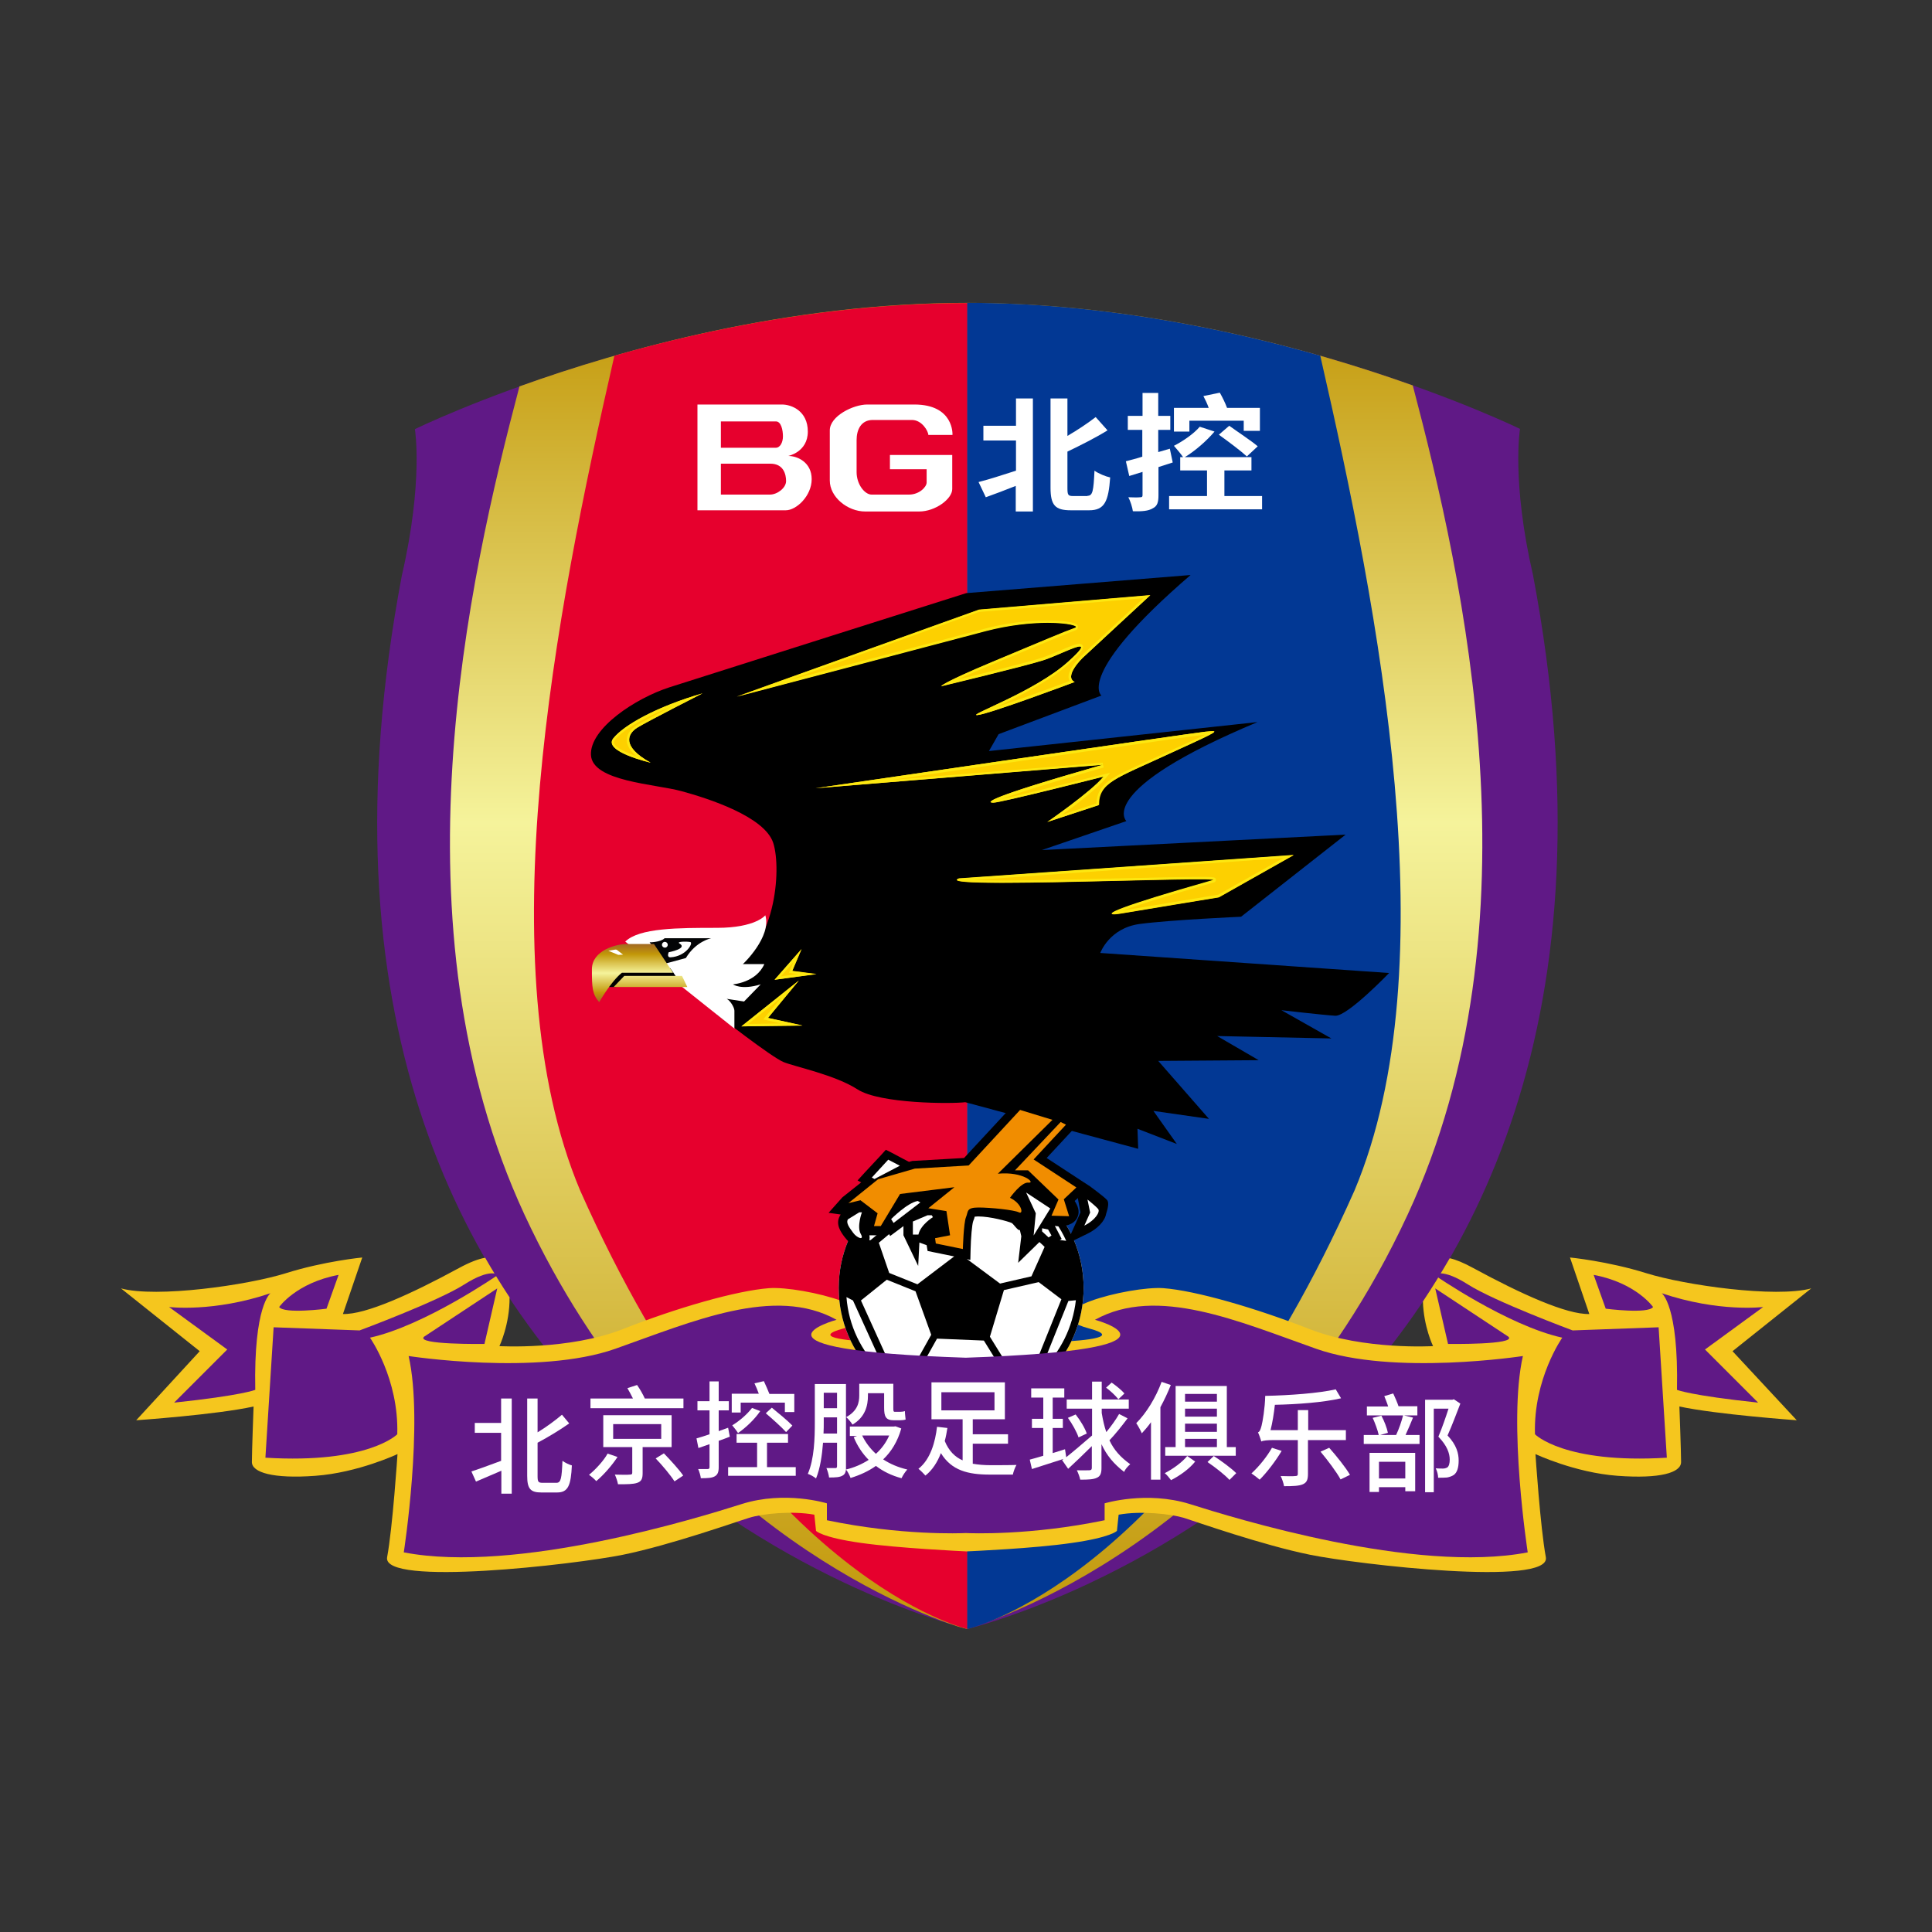 <svg version="1.1" xmlns="http://www.w3.org/2000/svg" xmlns:xlink="http://www.w3.org/1999/xlink" x="0px" y="0px"
	 viewBox="0 0 800 800" style="enable-background:new 0 0 800 800;" xml:space="preserve">
<rect x="0" y="0" width="800" height="800" fill="#333333" stroke="none"/>
<style type="text/css">
	.st0{fill:#601986;}
	.st1{fill:url(#SVGID_1_);}
	.st2{fill:#E6002D;}
	.st3{fill:#023894;}
	.st4{fill:#FDD000;}
	.st5{fill:#FDE811;}
	.st6{fill:#FFFFFF;}
	.st7{fill:#030406;}
	.st8{fill:url(#SVGID_2_);}
	.st9{fill:#F5C61E;}
	.st10{fill:#F18D00;}
</style>
<g>
	<g>
		<path class="st0" d="M634.8,238.2c-9-39-5.4-60.6-5.4-60.6S523,125.5,400.6,125.5s-228.8,52.2-228.8,52.2s3.6,21.6-5.4,60.6
			C97.4,602.4,400.6,674.5,400.6,674.5S703.7,602.4,634.8,238.2z"/>
		<linearGradient id="SVGID_1_" gradientUnits="userSpaceOnUse" x1="400.062" y1="674.505" x2="400.062" y2="125.495">
			<stop  offset="0" style="stop-color:#C29709"/>
			<stop  offset="0.608" style="stop-color:#F5F39B"/>
			<stop  offset="1" style="stop-color:#C29709"/>
		</linearGradient>
		<path class="st1" d="M217.2,503C275.6,628.7,376.7,667,396.6,673.5c1.9,0.5,3.2,0.9,3.7,1c5.6-1.6,119.3-35.1,182.6-171.6
			c55.7-120,23.2-263.2,2.1-343.3c-42.3-15.1-110.5-34.2-184.4-34.2c-74.6,0-143.3,19.4-185.5,34.6
			C193.9,240.2,161.6,383.1,217.2,503z"/>
		<g>
			<path class="st2" d="M254.4,147.3l-0.2,0.9c-24,104.9-53,251.8-14,344.7c69,155.2,153.1,179.7,159.9,181.5
				c0.3,0.1,0.5,0.1,0.5,0.1V125.5C346,125.5,294.6,135.8,254.4,147.3z"/>
			<path class="st3" d="M560.9,492.9c39-92.9,10-239.8-14-344.7l-0.2-0.9c-40.2-11.5-91.6-21.9-146.2-21.9v549.1c0,0,0.2,0,0.5-0.1
				C407.9,672.7,492,648.1,560.9,492.9z"/>
		</g>
	</g>
	<path d="M493,238.1l-92.9,7.5c0,0-108.9,34.5-122.9,39c-14,4.5-33,17-32.5,28c0.5,11,26.5,12,37.5,15s34.5,10.5,38,21.5
		c3.5,11,1,44-19,53l-4.3,18c0,0,22.6,17.7,27.6,19.7c5,2,21.3,5.3,30.6,11.3c9.3,6,39,6,44.6,5.3l71.6,19.3l-0.3-8.3l16.3,6.3
		l-9.7-13.7l23,3.3l-21-24l41.6-0.3L504,429l47.3,1l-20.7-11.7c0,0,17.3,2,22.3,2.3s22.3-17.7,22.3-17.7l-119.6-8.3
		c0,0,3.7-10.3,16.3-12c12.7-1.7,42-3,42-3l43.3-34L431.4,352l35-12c0,0-13.3-12.7,54.3-41l-111.2,12l4-7l42.6-16
		C456,288.1,445,279.4,493,238.1z"/>
	<g>
		<g>
			<path class="st4" d="M290.9,287.1c0,0-23,11.7-27,14.2c-4,2.5-6.7,7.7,5.5,14.5c0,0-19.7-4.5-15.5-10
				C258.2,300.3,271.9,292.6,290.9,287.1z"/>
			<path class="st5" d="M278.4,292.4c-6.3,3.3-13,6.8-15,8.1c-2.5,1.6-3.9,3.7-3.9,6c0.1,2.2,1.4,4.4,4,6.6
				c-4.3-1.5-8.5-3.4-9.2-5.3c-0.1-0.3-0.2-0.8,0.3-1.4C258.5,301.6,268.2,296.4,278.4,292.4 M290.9,287.1
				c-19,5.5-32.7,13.2-37,18.7c-4.2,5.5,15.5,10,15.5,10c-12.2-6.7-9.5-12-5.5-14.5C267.9,298.8,290.9,287.1,290.9,287.1
				L290.9,287.1z"/>
		</g>
		<g>
			<path class="st4" d="M305.1,288.4l100.3-36l70.9-6l-28,26c0,0-8,7.7-3.3,10c0,0-35.6,13.3-40.3,13.7c-4.7,0.3,23.9-9.7,37.6-22.1
				c13.7-12.4-2.2-3.2-10.5-0.6s-42.1,10.7-42.1,10.7s0.3-1.3,21.3-10.1s29.7-12.5,34-14c4.2-1.5-14.5-4.7-37,1.2
				S305.1,288.4,305.1,288.4z"/>
			<path class="st5" d="M473.5,247.7l-25.9,24c-0.6,0.6-5.6,5.5-5.1,9c0.1,0.4,0.2,0.9,0.5,1.3c-7.6,2.8-21.7,8-30.7,10.9
				c8.5-4,22.3-10.7,30.5-18.2c5.7-5.2,5.9-6.3,5.6-7.2c-0.1-0.3-0.4-0.9-1.5-0.9c-1.4,0-4,1.1-8.2,2.9c-2.6,1.1-5.2,2.2-7.4,2.9
				c-5.8,1.9-24.4,6.5-34.8,9c3.1-1.5,7.8-3.5,14.7-6.4c5.2-2.2,9.7-4,13.5-5.6c11.5-4.8,17.3-7.2,20.4-8.3c1.3-0.5,1.3-1.3,1.3-1.6
				c-0.1-0.8-0.9-1.5-4.1-2c-2.3-0.4-5.4-0.6-8.7-0.6c-8.3,0-17.6,1.2-26.1,3.5c-14.8,4-55.4,14.6-81,21.3l78.8-28.3L473.5,247.7
				 M476.3,246.5l-70.9,6l-100.3,36c0,0,80.4-21.1,102.9-27.1c9.9-2.6,19-3.5,25.8-3.5c8.7,0,13.5,1.4,11.2,2.2
				c-4.2,1.5-13,5.2-34,14s-21.3,10.1-21.3,10.1s33.8-8.1,42.1-10.7c5.1-1.6,13.1-5.8,15.3-5.8c1.4,0,0.5,1.6-4.8,6.3
				c-13.4,12.2-41.3,22.1-37.8,22.1c0.1,0,0.1,0,0.2,0c4.7-0.3,40.3-13.7,40.3-13.7c-4.7-2.3,3.3-10,3.3-10L476.3,246.5L476.3,246.5
				z"/>
		</g>
		<g>
			<path class="st4" d="M337.7,326.4c0,0,154.6-22.7,161.3-23.4c6.7-0.7,6.3-0.7-15.3,9.3c-21.6,10-28.6,11.7-28.6,21l-21.3,7
				c0,0,18.3-12.6,23.3-18.8c0,0-42.6,10.8-45.6,10.8s-3.7-1.7,45.3-15.7L337.7,326.4z"/>
			<path class="st5" d="M499.2,304.1c-2.5,1.3-6.7,3.2-12.3,5.7l-3.7,1.7c-3,1.4-5.7,2.6-8.1,3.7c-14.9,6.7-20.8,9.4-21.1,17.5
				l-14.3,4.7c5.9-4.2,14.8-11,18.1-15.1l1.9-2.3l-2.9,0.7c-14,3.5-34.1,8.5-42.1,10.2c4.9-1.9,16.3-5.7,42.3-13.1l-0.4-2l-87.9,7.2
				c45.5-6.7,125.6-18.4,130.4-18.8L499.2,304.1C499.2,304.1,499.2,304.1,499.2,304.1 M502.1,302.8c-0.7,0-1.7,0.1-3.1,0.2
				c-6.7,0.7-161.3,23.4-161.3,23.4l118.9-9.7c-49,14-48.3,15.7-45.3,15.7s45.6-10.8,45.6-10.8c-5,6.2-23.3,18.8-23.3,18.8l21.3-7
				c0-9.3,7-11,28.6-21C500.9,304.5,504.6,302.8,502.1,302.8L502.1,302.8z"/>
		</g>
		<g>
			<path class="st4" d="M397.1,363.8l138.6-9.7l-31,17.5c0,0-34.7,5.7-40.5,6.7c-5.7,1-12.2,0.5,38-13.7
				C508.2,362.5,384.6,368.3,397.1,363.8z"/>
			<path class="st5" d="M531.4,355.3l-27,15.2c-2.6,0.4-32.8,5.4-39.7,6.6c4.5-1.7,14.7-5.1,37.9-11.7c1-0.3,0.9-1.1,0.9-1.2
				c-0.2-1-0.6-1.1-7-1.1c-6.9,0-18.6,0.3-32.1,0.6c-16.7,0.4-35.7,0.9-49.3,0.9c-5.4,0-9.3-0.1-11.9-0.2L531.4,355.3 M535.7,354
				l-138.6,9.7c-3.7,1.3,4.6,1.8,17.9,1.8c24.5,0,66-1.5,81.4-1.5c4.5,0,6.8,0.1,5.8,0.4c-40.8,11.6-44.2,14.1-40.9,14.1
				c0.8,0,1.9-0.1,2.9-0.3c5.7-1,40.5-6.7,40.5-6.7L535.7,354L535.7,354z"/>
		</g>
		<g>
			<polygon class="st4" points="331.9,393 328.1,402 338.1,403.3 320.8,405.7 			"/>
			<path class="st5" d="M328.6,398.3l-1.4,3.3l-0.5,1.2l1.3,0.2l2.6,0.3l-7.3,1L328.6,398.3 M331.9,393l-11.2,12.7l17.3-2.3l-10-1.3
				L331.9,393L331.9,393z"/>
		</g>
		<g>
			<polygon class="st4" points="330.8,406 307,425 332.3,424.6 318,421.5 			"/>
			<path class="st5" d="M323.8,412.8l-6.7,8l-1,1.3l1.6,0.4l5.9,1.3l-13.8,0.2L323.8,412.8 M330.8,406L307,425l25.3-0.3l-14.3-3.2
				L330.8,406L330.8,406z"/>
		</g>
	</g>
	<g>
		<path class="st6" d="M316.9,379c0,0-4,5.2-20,5.2c-16,0-32.2,0-38,5.7l45.2,36c0,0,0-6.1,0-7.4s-1.7-4.2-3.2-4.9l7.2,1.1l6.9-7.1
			c-8.1,2.5-11.5,0-11.5,0s9.6-0.7,13-8.4h-8.9C307.6,399.3,319.6,387.9,316.9,379z"/>
		<path class="st7" d="M275.2,388.5c-1.7,1.7-6.2,1.7-6.2,1.7l6.9,8.7l8.1-2.2c4.2-7,10.5-8.2,10.5-8.2H275.2z M275.3,392.4
			c-0.6,0-1.2-0.5-1.2-1.2c0-0.6,0.5-1.2,1.2-1.2c0.6,0,1.2,0.5,1.2,1.2C276.5,391.9,276,392.4,275.3,392.4z M277.7,396.4
			c-1.8,0.1-0.8-2.1-0.8-2.1s8-1.5,4.5-3.6c-1.6-0.9,3.2-0.9,4.5-0.6C287.1,390.5,284.1,396,277.7,396.4z"/>
	</g>
	<g>
		<g>
			<polygon points="278.8,402.7 280.4,405.1 258.7,405.1 255.1,408.7 249.7,408.7 257.5,400.9 277.5,400.9 			"/>
			<linearGradient id="SVGID_2_" gradientUnits="userSpaceOnUse" x1="264.855" y1="414.988" x2="264.855" y2="390.882">
				<stop  offset="0" style="stop-color:#A26823"/>
				<stop  offset="0.163" style="stop-color:#C29709"/>
				<stop  offset="0.5" style="stop-color:#F5F39B"/>
				<stop  offset="0.826" style="stop-color:#C29709"/>
				<stop  offset="1" style="stop-color:#A26823"/>
			</linearGradient>
			<path class="st8" d="M270.8,390.9l7.9,11.9h-21.2c-4.6,3.7-9.4,12.2-9.4,12.2c-2.9-3.5-3-6-3-13.7c0-7.7,10-10.4,14.2-10.4H270.8
				z M254.1,408.7h30.5l-2.2-4.6h-23.9L254.1,408.7z"/>
		</g>
		<path class="st6" d="M251.9,393.7l2.9-0.5c0.2,0,0.4,0,0.6,0.1l2.6,2l-1.9,0.1c-0.1,0-0.2,0-0.3-0.1L251.9,393.7z"/>
	</g>
	<path class="st9" d="M717.4,559.5l32.6-26c-14.7,4-52.3-1.3-68.3-6.3c-16-5-31.6-6.5-31.6-6.5l8,23.4c-9.3,0.3-28.3-8.3-48-19
		c-4-2.2-7.2-3.5-9.8-4.1c-3.6,6.2-7.3,12.2-11.1,17.9c0.3,10.5,4.2,18.5,4.2,18.5s-28.7,1.7-51-7c-22.2-8.7-47.2-16-60.7-17
		c-13.5-1-56.7,9.7-30.7,16.7c25.4,6.8-47.6,6.2-50.8,6.2v0c0,0,0,0-0.1,0c0,0-0.1,0-0.1,0v0c-3.3,0-76.2,0.7-50.8-6.2
		c26-7-17.2-17.7-30.7-16.7c-13.5,1-38.5,8.2-60.7,17c-22.2,8.7-51,7-51,7s4.3-9,4.2-20.2c-3.5-5.3-6.9-10.8-10.1-16.4
		c-2.8,0.5-6.3,1.8-10.9,4.3c-19.7,10.7-38.6,19.3-48,19l8-23.4c0,0-15.7,1.5-31.6,6.5c-16,5-53.6,10.3-68.3,6.3l32.6,26l-26.3,28.6
		c0,0,33.3-2.3,48.6-5.7c0,0-0.7,18.7-0.7,23c0,4.3,8.7,7,26.3,5.7c17.7-1.3,34-9,34-9s-2,30.4-4.3,42.7c-2.3,12.3,77.9,3,97.6-1
		c19.7-4,47-13.7,52.3-15.3c5.3-1.7,17.7-3,27-1.3l0.7,6.7c0,0,2.3,2.7,18.7,5c15.7,2.2,41.6,3.4,43.5,3.5v0c0,0,0,0,0.1,0
		c0,0,0.1,0,0.1,0v0c1.9-0.1,27.8-1.2,43.5-3.5c16.3-2.3,18.7-5,18.7-5l0.7-6.7c9.3-1.7,21.6-0.3,27,1.3
		c5.3,1.7,32.6,11.3,52.3,15.3c19.7,4,99.9,13.3,97.6,1c-2.3-12.3-4.3-42.7-4.3-42.7s16.3,7.7,34,9c17.7,1.3,26.3-1.3,26.3-5.7
		c0-4.3-0.7-23-0.7-23c15.3,3.3,48.6,5.7,48.6,5.7L717.4,559.5z"/>
	<g>
		<circle class="st6" cx="398" cy="533.3" r="50.7"/>
		<path d="M398,482.6c-28,0-50.7,22.7-50.7,50.7c0,28,22.7,50.7,50.7,50.7s50.7-22.7,50.7-50.7C448.7,505.3,426,482.6,398,482.6z
			 M441.5,513.8l-4.7-0.6l-15.9-15.9l-3.9-7.8C427.9,494.3,436.6,503,441.5,513.8z M418,566.6l-8.1-13.1l5.8-19.3l14.4-3.3l9.4,7.1
			l-10.6,26.4L418,566.6z M367.9,563.6l-11.4-25.1l10.7-8.6l11.9,4.8l6.5,18l-7.1,12.7L367.9,563.6z M379.9,531.8l-11.7-4.7
			l-4.3-12.5l21.3-17.8l13.9,4.6l-3,18.1L379.9,531.8z M402,502.1l16.2-3.2l15.3,15.3l-6.4,14.3l-13,3L399,520.3L402,502.1z
			 M390.9,486.1l-6.4,7.4l-24,20l-6.2,0.7C360.7,499.5,374.4,488.6,390.9,486.1z M350.5,537.1l2.7,1.4l12.1,26.6l-0.6,2.3
			C356.7,559.6,351.4,549,350.5,537.1z M385.1,579.2l2.7-2.7l-6.8-9.7l7-12.5l19.4,0.8l8.3,13.4l-5,7.6l4.1,1.8
			c-5.2,2-10.9,3.1-16.8,3.1C393.5,581,389.2,580.4,385.1,579.2z M431.5,567.2l-0.3-0.6l11.2-27.9l3.1-0.3
			C444.2,549.7,439.1,559.7,431.5,567.2z"/>
	</g>
	<g>
		<path d="M458.4,496.9c-1.1-1.3-7.1-5.7-7.1-5.7l-3.7-2.4l-14.2-9.3l10.5-11.3l3.2-3.4l-4.2-2.1l-0.6-0.3l0.3-0.3l-2.5-0.7
			l-1.8-0.9l-0.3,0.3l-1.1-0.3l-13.7-4l-2.1-0.6l-1.5,1.6l-20.4,22l-20.9,1.2l-0.4,0l-0.4,0.1l-1.1,0.3l-2.5-1.3l-4.7-2.5l-2.4-1.2
			l-1.8,2l-6.9,7.4l-3,3.3l1.5,0.8l-7.8,6.2l-5.7,6.4l5,0.7l-0.4,0.7c-1.8,3.4,0.5,6.6,2,8.6c0.2,0.2,0.3,0.4,0.5,0.6
			c1.3,1.7,3.7,3.6,6,3.6c1.5,0,2.7-0.7,3.4-1.9c0.5-0.9,0.6-1.9,0.4-3h1.6h2.8h2l1-1.7l0,0l1.2,2l3.1-2.3l2.4-1.8v3.8l6.1,12.7
			l0.5-9.7l3,1.1l0.4,2.4l2.4,0.5l11.2,2.3l4.1,0.9l0.1-4.2c0.1-4.8,0.6-10.7,1.1-11.9c0.3-0.7,0.5-1.3,0.6-1.8
			c0.3,0,0.8-0.1,1.4-0.1c5.1,0,12.3,2,13.9,2.7c0.7,0.3,2.7,3.5,3.4,2.9l0.6,2.6l-1.3,11l8.8-8.6l1.1,1l2.1,2l2.3-1.7l1.2-0.8
			l2.5-1.8l-1.4-2.7l-1.3-2.5l-0.1-0.2c0.5,0.1,1,0.2,1.6,0.2c0.1,0,0.3,0,0.5,0c1.4-0.1,5.8-0.3,7.3-3.9c1-2.3,0.1-4.6-1.2-6.6
			l1.3-1.2l0.3,1.6l0.8,4.3l-1.9,4.4l-3.9,8.7l8.6-4.2c4.2-2,7.3-5.3,7.8-8.2C458.6,500.8,459.4,498,458.4,496.9z"/>
		<g>
			<path class="st10" d="M422.4,459.6l-21.3,23l-22.3,1.3l-15.2,4.4l-12.3,9.9l5-1.2l7.1,5.4l-1.5,5.3h2.8l8-13.3l22.5-2.8
				l-10.8,8.7l7.5,1.2l1.5,10l-6.2,1.2l0.3,2.2l11.2,2.3c0,0,0.3-10.8,1.3-13.2c1-2.3,0-4,5.2-4c5,0,14.7,1,16.7,2s1.3-3.7-3.7-6
				c0,0,4.7-6.7,7.7-6.3c3,0.3-2-4.7-12.7-3.7l22.6-22.3L422.4,459.6z"/>
			<polygon class="st10" points="439.2,464.6 420.3,484.6 425.7,484.6 438.3,496.7 435.4,503.4 442.7,503.6 440.5,496.6 
				445.7,491.7 428,480.1 441.4,465.7 			"/>
			<g>
				<polygon class="st6" points="424.9,493.8 434.9,500.4 428,511.6 428.9,502.4 				"/>
				<path class="st6" d="M450.3,496.7c0,0,3.4,2.7,4.4,3.9c1,1.1-1.1,4.6-5.7,6.9l2.4-5.4L450.3,496.7z"/>
				<polygon class="st6" points="431.5,508.6 434,509.1 435.4,511.6 434.2,512.4 431.5,509.9 				"/>
				<path class="st6" d="M378,505.8l6.1-2.6h1.7l0.5,0.8c0,0-5.1,3.1-6,7.2H378V505.8z"/>
				<path class="st6" d="M369,504.8c0,0,6.6-6.7,11-7.5l1.1,0.6l-11.1,8.5L369,504.8z"/>
				<path class="st6" d="M351.1,504.9l4.7-2.9h1.1c0,0-2.2,5.9-0.5,8.9c1.7,3-1.6,1.7-3.1-0.4C351.8,508.4,350.2,506.5,351.1,504.9z
					"/>
				<polygon class="st6" points="361,487.6 367.8,480.2 372.6,482.7 362.1,488.2 				"/>
			</g>
		</g>
	</g>
	<g>
		<path class="st0" d="M70,541.2c0,0,18.3,2.3,42-5.7c0,0-7,5-6.3,40c0,0-5.3,2.3-33.6,5.3l22-22L70,541.2z"/>
		<path class="st0" d="M115.6,541.2c0,0,7-10,24.6-13.3l-5,14C135.3,541.9,117.6,544.2,115.6,541.2z"/>
		<path class="st0" d="M113.3,549.6l35.6,1.3c0,0,32.3-12,43.3-19s14-4,14-4s-30.3,21-53,26c0,0,12,17,11.3,40c0,0-12,12.3-54.6,9.7
			L113.3,549.6z"/>
		<path class="st0" d="M175.6,553.5l30.3-20l-5.3,23C200.6,556.5,171.9,556.9,175.6,553.5z"/>
		<path class="st0" d="M630.6,561.5c0,0-53.6,8.3-85.6-3c-32-11.3-65.9-26.3-91.6-12c0,0,45.6,12.3-53.5,15.7
			c-99.1-3.3-53.5-15.7-53.5-15.7c-25.6-14.3-59.6,0.7-91.6,12c-32,11.3-85.6,3-85.6,3c6.3,27.6-2,81.3-2,81.3
			c46.6,9,121.9-14.3,139.9-20c18-5.7,35.3-0.3,35.3-0.3v7c30.7,6.4,55.6,5.4,57.5,5.3c1.9,0.1,26.7,1.1,57.5-5.3v-7
			c0,0,17.3-5.3,35.3,0.3c18,5.7,93.3,29,139.9,20C632.6,642.8,624.3,589.2,630.6,561.5z"/>
		<path class="st0" d="M730.1,541.2c0,0-18.3,2.3-42-5.7c0,0,7,5,6.3,40c0,0,5.3,2.3,33.6,5.3l-22-22L730.1,541.2z"/>
		<path class="st0" d="M684.5,541.2c0,0-7-10-24.6-13.3l5,14C664.9,541.9,682.5,544.2,684.5,541.2z"/>
		<path class="st0" d="M686.8,549.6l-35.6,1.3c0,0-32.3-12-43.3-19c-11-7-14-4-14-4s30.3,21,53,26c0,0-12,17-11.3,40
			c0,0,12,12.3,54.6,9.7L686.8,549.6z"/>
		<path class="st0" d="M624.6,553.5l-30.3-20l5.3,23C599.6,556.5,628.2,556.9,624.6,553.5z"/>
	</g>
	<g>
		<path class="st6" d="M207.6,579.1h4.3v39.4h-4.3V609c-3.7,1.6-7.4,3.2-10.5,4.5l-1.9-4.2c3.1-1,7.7-2.7,12.3-4.4v-11.6h-10.9v-4.1
			h10.9V579.1z M230.4,614c1.9,0,2.2-1.9,2.5-9.1c1.1,0.8,2.8,1.6,3.9,1.9c-0.4,8.2-1.5,11.2-6.1,11.2h-6.6c-4.5,0-5.8-1.6-5.8-6.9
			v-32h4.3v14c3.8-2.3,7.5-5.1,10.1-7.3l3,3.6c-3.8,2.7-8.6,5.6-13.1,8v13.8c0,2.4,0.3,2.8,2.1,2.8H230.4z"/>
		<path class="st6" d="M255.7,603.3c-2.3,3.5-5.7,7.4-8.8,10c-0.7-0.8-2.1-2-3-2.6c2.8-2.3,6.1-5.9,7.7-8.8L255.7,603.3z M283,579.1
			v4h-38.5v-4h17.6c-0.7-1.4-1.6-3.1-2.3-4.3l4-1.3c1.2,1.7,2.5,4,3.2,5.6H283z M266.1,599.3V610c0,2.3-0.5,3.4-2.2,4
			c-1.7,0.6-4.3,0.6-8,0.6c-0.2-1.2-0.8-2.9-1.3-4c2.6,0.1,5.4,0.1,6.2,0c0.8,0,1-0.2,1-0.8v-10.6h-12v-13.2h28.3v13.2H266.1z
			 M253.9,595.8h19.9v-6.1h-19.9V595.8z M274.9,601.8c2.7,2.8,6.3,6.7,8,9.2l-3.6,2.4c-1.6-2.5-5-6.6-7.8-9.5L274.9,601.8z"/>
		<path class="st6" d="M302.2,594.9c-1.5,0.6-3.1,1.2-4.6,1.7v10.9c0,2-0.4,3.1-1.6,3.8c-1.2,0.7-3,0.8-5.8,0.8
			c-0.1-1-0.6-2.7-1.1-3.8c1.7,0,3.4,0,3.9,0c0.5,0,0.8-0.2,0.8-0.8V598l-4.6,1.6l-0.8-4c1.5-0.4,3.4-1,5.4-1.7V584h-5v-3.8h5v-8.2
			h3.8v8.2h4.2v3.8h-4.2v8.6l3.9-1.4L302.2,594.9z M329.5,607.5v3.6h-28v-3.6h12v-10.1H305v-3.6h21.3v3.6h-8.7v10.1H329.5z
			 M306.8,584.9H303v-7.8h11.2c-0.5-1.4-1.2-3.1-1.8-4.3l3.9-0.9c0.8,1.7,1.7,3.8,2.3,5.3h10.3v7.5H325v-3.9h-18.3V584.9z
			 M314.8,584.3c-2.3,3.4-6,6.9-9.2,9.1c-0.4-0.7-1.7-2.4-2.4-3.2c3-1.8,6.2-4.6,8.2-7.2L314.8,584.3z M319.6,582.9
			c2.7,2.2,6.6,5.4,8.5,7.4l-2.6,2.7c-1.8-2-5.6-5.4-8.4-7.8L319.6,582.9z"/>
		<path class="st6" d="M373.2,591.5c-1.5,5.4-4.2,9.7-7.5,12.8c2.9,1.9,6.2,3.3,10,4.2c-0.8,0.8-1.9,2.5-2.4,3.6
			c-4.1-1.1-7.6-2.8-10.6-5.1c-3.1,2.2-6.6,3.8-10.5,5c-0.4-1.1-1.2-2.7-1.9-3.5c-0.1,1.2-0.5,2-1.4,2.5c-1.2,0.7-2.8,0.8-5.6,0.8
			c-0.1-1-0.6-2.8-1.1-3.9c1.7,0,3.2,0,3.7,0c0.5,0,0.7-0.2,0.7-0.8v-9.7h-5.8c-0.4,5.2-1.2,10.7-2.9,14.8c-0.8-0.7-2.4-1.6-3.4-1.9
			c2.7-6.2,2.9-14.9,2.9-21.4v-15.8h12.9v34.2c0,0.4,0,0.8,0,1.2c3.4-0.8,6.6-2.2,9.4-4c-2.6-2.6-4.7-5.8-6.2-9.4l1.4-0.5h-3v-3.9
			h18.2l0.7-0.1L373.2,591.5z M346.6,593.5v-6.6h-5.5v1.9c0,1.5,0,3.1-0.1,4.8H346.6z M341.1,576.7v6.4h5.5v-6.4H341.1z
			 M359.4,577.9c0,4.1-1.1,8.9-6.4,12c-0.5-0.9-1.9-2.5-2.6-3.1c4.7-2.6,5.4-6,5.4-9V573h14.1v9.9c0,1.2,0,1.7,0.6,1.7h2.3
			c0.5,0,1.4-0.1,1.9-0.3c0,1.1,0.2,2.5,0.3,3.5c-0.6,0.2-1.5,0.3-2.3,0.3h-2.6c-3.3,0-4-1.5-4-5.2v-6h-6.7V577.9z M357,594.4
			c1.4,2.9,3.3,5.4,5.7,7.6c2.3-2.1,4.2-4.6,5.5-7.6H357z"/>
		<path class="st6" d="M402.8,606.1c2.3,0.4,4.7,0.6,7.3,0.6c1.6,0,8.7,0,10.8-0.1c-0.6,1-1.3,2.9-1.5,4h-9.5
			c-9.1,0-15.9-1.7-20.3-8.9c-1.4,3.7-3.5,7-6.4,9.3c-0.7-0.8-2.1-2.2-2.9-2.8c5-3.9,7-11.2,7.7-17.4l4.3,0.5
			c-0.3,1.8-0.6,3.6-1.1,5.4c1.7,4.1,4.2,6.6,7.4,8v-17h-12.9v-15.3h30.4v15.3h-13.3v6.2h14.6v3.9h-14.6V606.1z M389.8,584h22v-7.5
			h-22V584z"/>
		<path class="st6" d="M466.9,587.3c-2.3,3.1-5.2,6.7-7.5,9.1c1.9,4.1,4.7,7.1,8.6,9.9c-0.9,0.8-2.1,2-2.5,3.2
			c-4.3-3.3-7.3-6.9-9.4-11.5v9.9c0,2.2-0.5,3.4-1.9,4c-1.4,0.7-3.5,0.8-6.9,0.8c-0.2-1.1-0.9-2.9-1.4-3.9c2.4,0.1,4.5,0,5.2,0
			c0.7,0,1-0.3,1-1v-9c-3.4,3.4-6.9,6.7-9.8,9.4l-2.5-3.6l0.6-0.5c-4.6,1.5-9.3,3-13.1,4.2l-0.9-3.9c1.6-0.4,3.5-1,5.6-1.6v-11.5
			h-4.7v-3.8h4.7v-8.8H427v-3.8h13.7v3.8h-4.8v8.8h4.2v3.8h-4.2v10.4l5.1-1.6l0.5,3.3c2.9-2.3,7-5.8,10.7-9v-11.1h-10.5v-3.8h10.5
			v-7.4h4v7.4h11.2v3.8h-11.2v1.8c0.5,3,1.1,5.6,1.9,7.9c1.9-2.3,4-5.2,5.3-7.5L466.9,587.3z M445.4,585.7c1.9,2.4,3.9,5.7,4.6,7.9
			l-3.4,1.6c-0.7-2.2-2.6-5.6-4.4-8.1L445.4,585.7z M463.1,579.4c-1.1-1.4-3.3-3.5-5.1-4.8l2.3-2.1c1.9,1.3,4.2,3.2,5.3,4.5
			L463.1,579.4z"/>
		<path class="st6" d="M484.8,573.5c-1.2,3.1-2.7,6.2-4.3,9.2v30h-3.9v-23.8c-1.2,1.7-2.5,3.2-3.8,4.6c-0.4-1-1.6-3.2-2.3-4.2
			c4.2-4.2,8.1-10.6,10.5-17.1L484.8,573.5z M494.9,605.2c-2.5,3.1-6.3,5.8-10,7.7c-0.6-0.8-1.7-2.2-2.6-2.9
			c3.5-1.8,7.2-4.5,9.3-7.1L494.9,605.2z M486.8,599.2v-25.3H508v25.3h3.7v3.6h-29.2v-3.6H486.8z M490.7,577.2v3.2h13.2v-3.2H490.7z
			 M503.9,583.3h-13.2v3.3h13.2V583.3z M490.7,589.5v3.4h13.2v-3.4H490.7z M490.7,599.2h13.2v-3.4h-13.2V599.2z M502.6,602.9
			c3.1,2,7.3,5.1,9.3,7.1l-2.8,2.8c-1.9-2.1-6-5.3-9.1-7.4L502.6,602.9z"/>
		<path class="st6" d="M530.7,600.8c-2.5,4.2-6.1,8.9-9.1,11.9c-0.8-0.7-2.5-2-3.4-2.6c3-2.7,6.4-6.9,8.5-10.6L530.7,600.8z
			 M541.6,596.2v14.1c0,2.4-0.5,3.6-2.1,4.3c-1.6,0.7-4,0.8-7.8,0.8c-0.2-1.2-0.8-3-1.4-4.2c2.7,0.1,5.3,0.1,6,0
			c0.8,0,1.1-0.2,1.1-0.9v-14h-9.8c-2.7,0-4.8,0.2-5.3,0.6c-0.3-0.9-0.9-2.8-1.4-3.8c0.7-0.2,1.1-1.2,1.5-2.8
			c0.4-1.5,1.4-7.2,1.5-12.3c10.1-0.2,22.2-1.1,29.2-2.7l2.2,3.7c-7.3,1.7-18,2.5-27.4,2.7c-0.4,3.6-1,7.4-1.8,10.5h11.3v-8.3h4.3
			v8.3h15.6l0,4.1H541.6z M550.4,599.5c3,3.4,6.8,8.1,8.6,11.2l-3.9,1.9c-1.6-3-5.3-7.9-8.3-11.5L550.4,599.5z"/>
		<path class="st6" d="M585.1,587c-1,2.4-2.1,5.1-3.1,7.2h5.8v3.7h-23.1v-3.7h6.2c-0.4-1.9-1.5-4.9-2.5-7.1l3.6-0.9
			c1.2,2.2,2.3,5.1,2.7,7.1l-3.2,0.9h6.6c1.1-2.3,2.3-5.7,2.9-8.2L585.1,587z M586.9,586.1H566v-3.7h8.8c-0.4-1.4-1.1-3-1.6-4.3
			l3.7-1.1c0.8,1.7,1.7,3.8,2.2,5.3h7.8V586.1z M567.1,601.6H586v15.9h-4.1v-1.7H571v2h-3.9V601.6z M571,605.3v6.9h10.9v-6.9H571z
			 M604.7,581.2c-1.6,4.1-3.5,9.2-5.3,13.2c3.8,4,4.6,7.5,4.6,10.4c0,2.8-0.6,5-2.1,6c-0.8,0.5-1.7,0.8-2.7,1
			c-1.1,0.1-2.4,0.1-3.7,0.1c0-1.1-0.4-2.8-1-3.9c1.2,0.1,2.2,0.1,3,0.1c0.7,0,1.3-0.2,1.7-0.4c0.8-0.5,1.1-1.8,1.1-3.3
			c0-2.6-1.1-5.8-4.7-9.5c1.5-3.5,3.1-8.2,4.2-11.6h-6.1v34.6h-3.6v-38.3h11.3l0.6-0.2L604.7,581.2z"/>
	</g>
	<g>
		<path class="st6" d="M420.6,165h7.1v46.8h-7.1v-10.6c-4.3,1.7-8.7,3.4-12.4,4.7l-3-6.3c3.9-1,9.7-2.8,15.5-4.7v-12.5h-13.5v-6.1
			h13.5V165z M450.3,205.3c2.2,0,2.5-2.1,2.9-10.4c1.7,1.2,4.6,2.4,6.5,2.8c-0.7,9.9-2.3,13.6-8.7,13.6h-7.6c-6.5,0-8.4-2.1-8.4-9.4
			v-36.9h7v15.5c4.3-2.5,8.6-5.4,11.7-7.8l4.9,5.5c-5,3.1-11,6.1-16.6,8.8v15.1c0,2.9,0.3,3.3,2.4,3.3H450.3z"/>
	</g>
	<g>
		<path class="st6" d="M485.6,191.5c-1.9,0.6-4,1.3-5.9,1.9v11.7c0,2.9-0.5,4.5-2.4,5.4c-1.8,1.1-4.4,1.3-8.2,1.2
			c-0.2-1.5-1-4.2-1.9-5.8c2.2,0.1,4.2,0.1,4.9,0c0.8,0,1-0.2,1-0.9v-9.6l-5.5,1.7l-1.4-6.1c1.9-0.5,4.3-1.1,6.8-1.9v-11.1H467v-5.8
			h6.1v-9.5h6.5v9.5h5v5.8h-5v9.2l4.8-1.4L485.6,191.5z M522.6,205.4v5.5h-38.5v-5.5h15.7v-10.6h-11.1v-5.5h1.2
			c-0.9-1.3-2.8-3.6-3.8-4.7c3.9-2,8.2-5,10.7-7.9l6.1,2c-3.2,3.8-8,8-12.3,10.6h27.6v5.5H507v10.6H522.6z M492.5,178.7h-6.4v-9.8
			h14.4c-0.6-1.7-1.4-3.4-2.2-4.9l6.8-1.4c1.1,1.9,2.3,4.4,3,6.3h13.6v9.5H515v-4.2h-22.5V178.7z M509,176.3
			c3.6,2.6,9.1,6.2,11.8,8.5l-4.5,4.2c-2.5-2.3-7.7-6.2-11.6-9L509,176.3z"/>
	</g>
	<path class="st6" d="M326.4,188.8c0,0,8.1-1.6,8.1-10.1c0-8.5-6.7-11.2-10.7-11.2c-4,0-35,0-35,0v43.8c0,0,32.3,0,36.6,0
		c4.3,0,10.7-5.9,10.7-12.9C336.1,191.5,330.3,188.8,326.4,188.8z M298.5,174.5c0,0,20.7,0,22.8,0c2.2,0,2.9,3.7,2.9,6.2
		s-1.2,4.7-2.9,4.7c-1.7,0-22.8,0-22.8,0V174.5z M318.8,204.8c-3.1,0-20.3,0-20.3,0V192c0,0,15,0,20.5,0c5.5,0,6.5,4.5,6.5,7.2
		C325.5,202,321.9,204.8,318.8,204.8z"/>
	<path class="st6" d="M394.4,180c0,0,0.7-12.5-15.8-12.5s-13.7,0-19.5,0s-15.5,4.8-15.5,10.7c0,5.8,0,14,0,20.8s7.3,12.8,14.7,12.8
		c7.3,0,15.7,0,22.3,0c6.7,0,13.7-5.2,13.7-9.3s0-14.1,0-14.1h-25.8v5.9h15.2c0,0,0,3.7,0,5.5c0,1.8-3,5-7.3,5c-4.3,0-12.7,0-15.5,0
		s-6.2-4.2-6.2-9.3s0-9.2,0-13.3c0-4.2,1.8-8.3,6.7-8.3c4.8,0,12,0,16.2,0c4.2,0,6.8,4.7,6.8,6.2H394.4z"/>
</g>
</svg>
